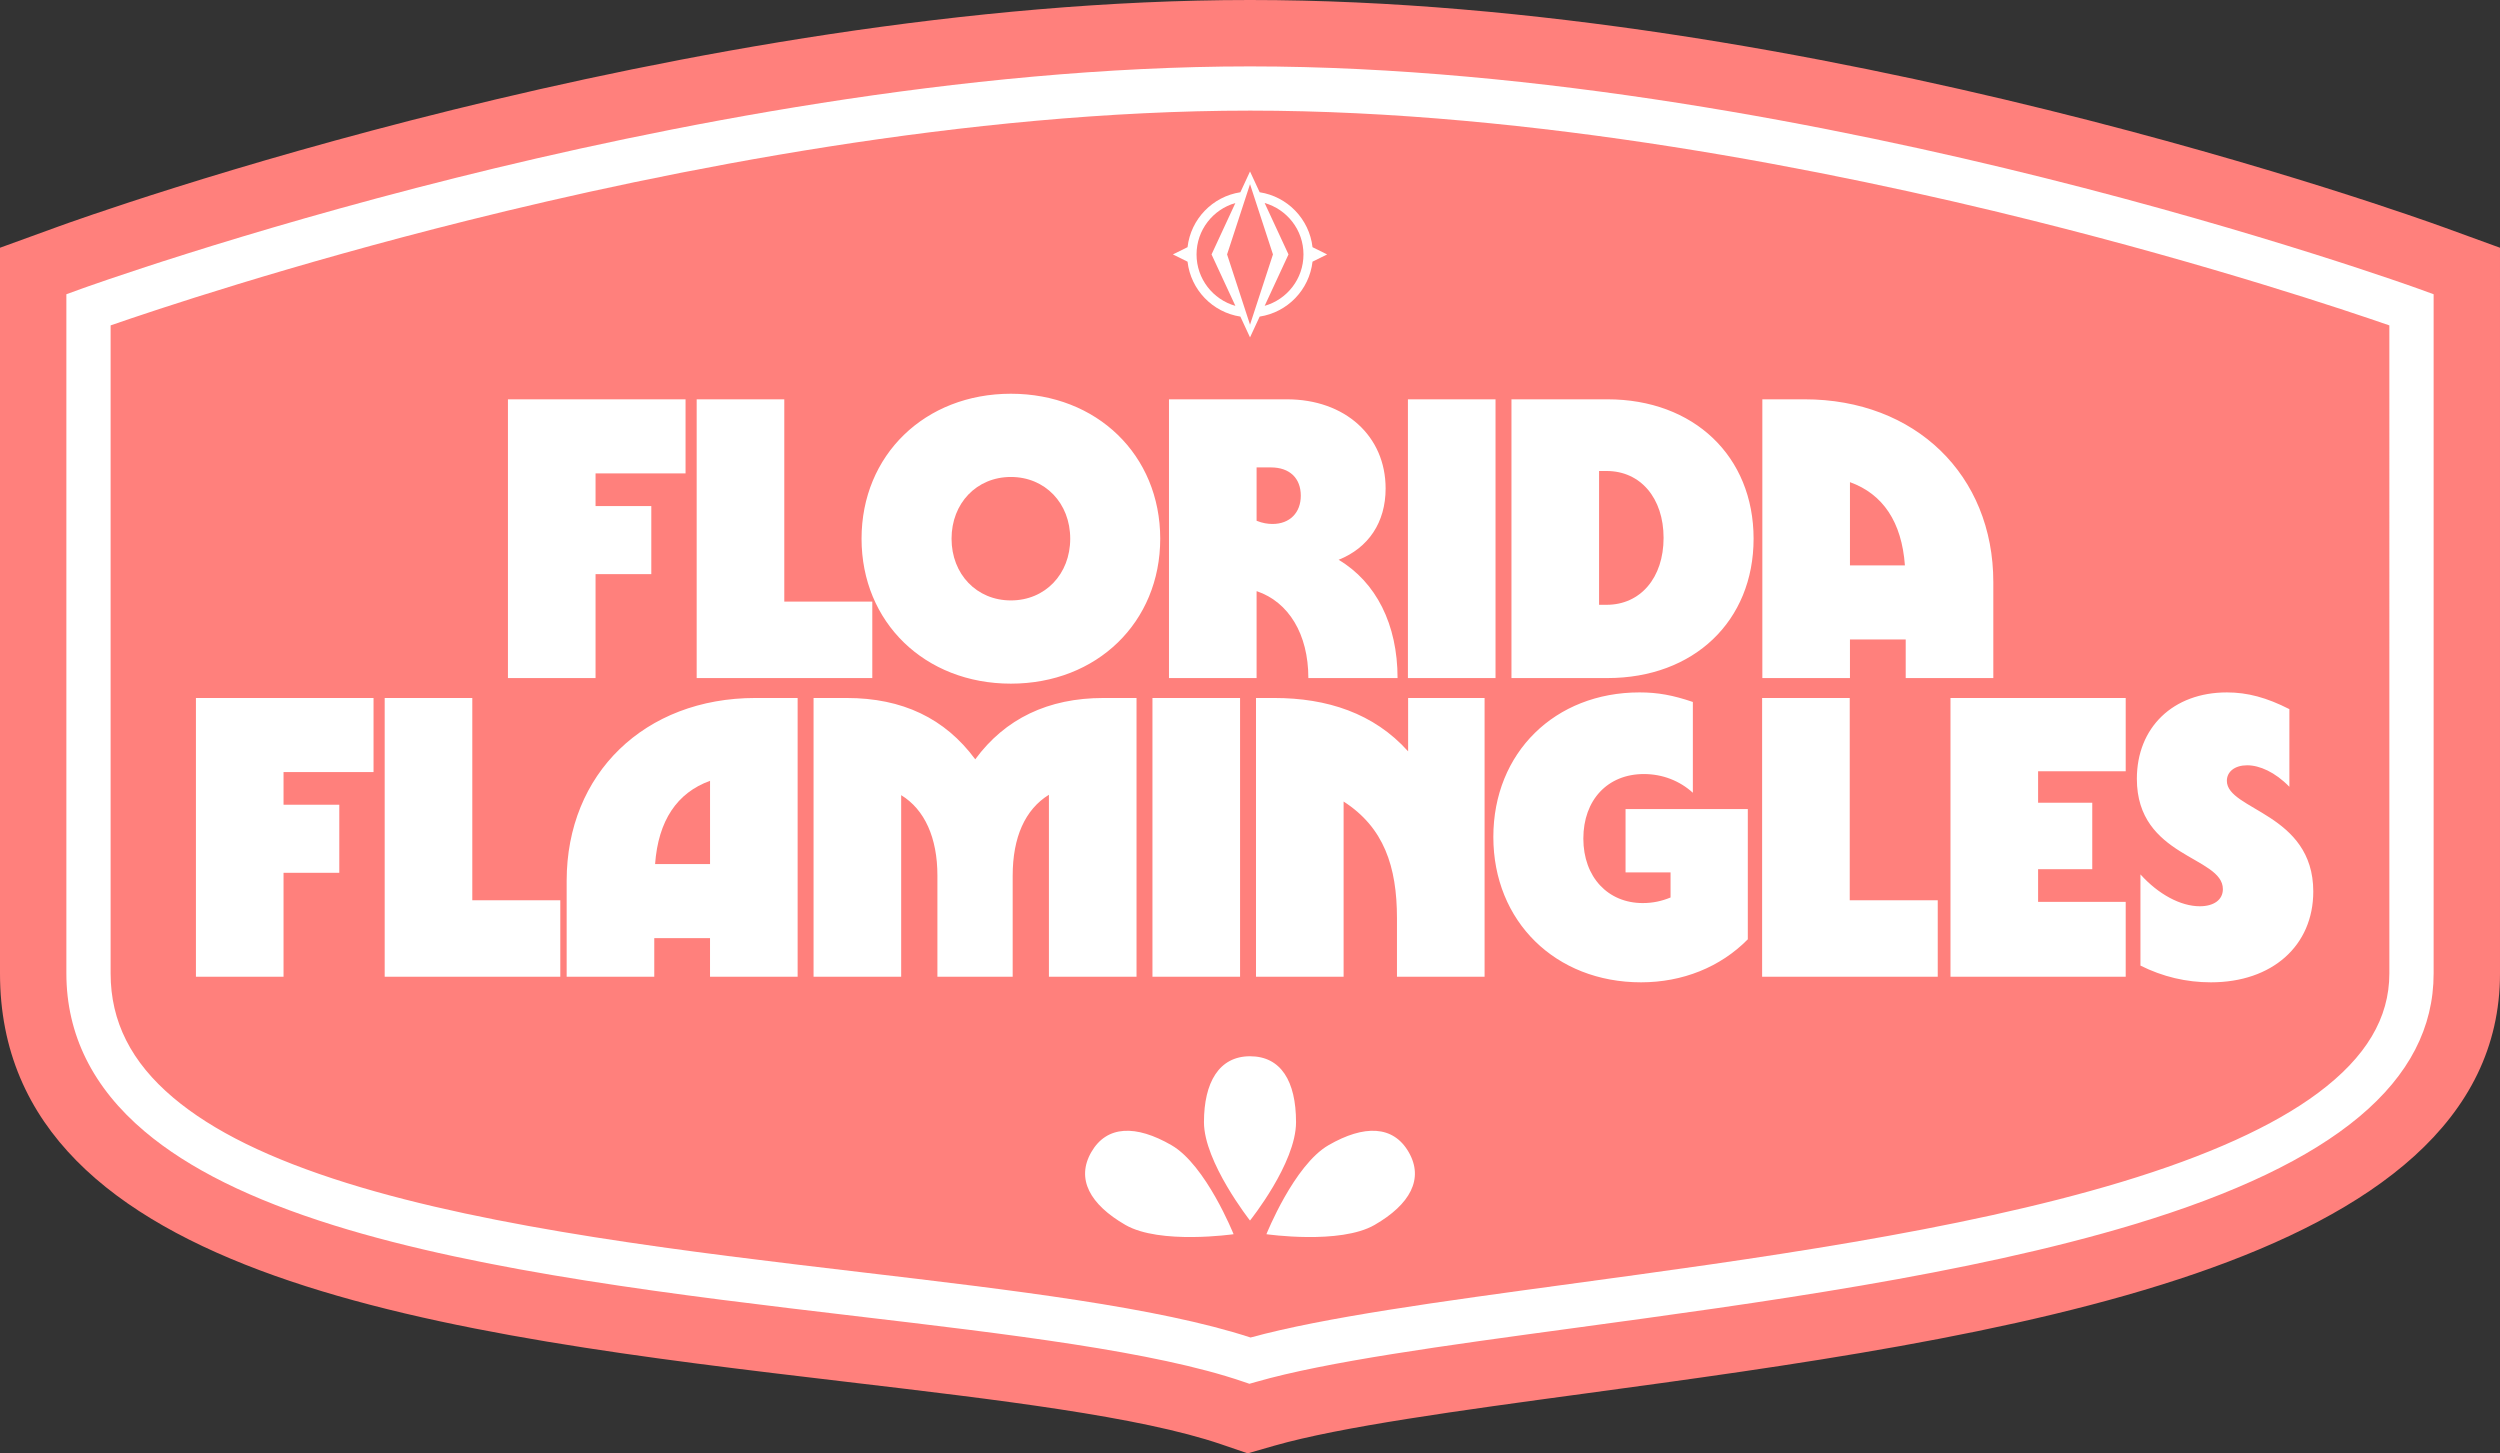 <?xml version="1.0" encoding="UTF-8"?>
<svg xmlns="http://www.w3.org/2000/svg" version="1.1" viewBox="0 0 1130 656.91">
  <rect x="0" y="0" width="1130" height="656.91" fill="#333333" stroke="none"/>
  <defs>
    <style>
      .cls-1 {
        fill: #ff807c;
      }

      .cls-2 {
        fill: #fff;
      }
    </style>
  </defs>
  <!-- Generator: Adobe Illustrator 28.7.1, SVG Export Plug-In . SVG Version: 1.2.0 Build 142)  -->
  <g>
    <g id="Layer_1">
      <path class="cls-2" d="M1098.55,116.51c-11.41-4.14-282.26-101.51-533.55-101.51S42.86,112.36,31.46,116.5l-16.46,5.98v317.51c0,29.23,9.9,53.47,30.27,74.13,18.91,19.18,46.36,35,83.92,48.36,71.71,25.52,165.15,36.56,255.51,47.24,68.83,8.13,133.83,15.81,172.23,28.93l7.42,2.54,7.54-2.16c30.97-8.88,85.06-16.22,142.33-24,91-12.36,194.14-26.37,273.16-53.53,41.26-14.18,72.82-31.03,93.83-50.07,22.75-20.62,33.8-43.99,33.8-71.44V122.49l-16.45-5.98Z"/>
      <g>
        <path class="cls-1" d="M587.96,224.05c0-7.92-5.04-12.78-13.5-12.78h-6.48v24.12c2.7,1.08,5.04,1.44,7.2,1.44,7.74,0,12.78-5.04,12.78-12.78Z"/>
        <path class="cls-1" d="M296.1,390.55h24.84v-37.62c-14.94,5.4-23.4,18-24.84,37.62Z"/>
        <path class="cls-1" d="M558.39,138.24l-10.77-23.23,10.77-23.24c-10.13,2.88-17.55,12.19-17.55,23.24s7.42,20.36,17.54,23.24Z"/>
        <path class="cls-1" d="M726.2,212.89h-3.42v60.48h3.42c15.3,0,25.74-12.24,25.74-30.24s-10.44-30.24-25.74-30.24Z"/>
        <path class="cls-1" d="M836.18,217.93v37.62h24.84c-1.44-19.62-9.9-32.22-24.84-37.62Z"/>
        <polygon class="cls-1" points="565.01 146.76 575.38 115 565.01 83.24 554.64 115 565.01 146.76"/>
        <path class="cls-1" d="M571.62,138.24c10.13-2.88,17.55-12.19,17.55-23.24s-7.42-20.36-17.55-23.24l10.78,23.24-10.77,23.24Z"/>
        <path class="cls-1" d="M456.92,271.39c15.48,0,26.82-11.88,26.82-27.9s-11.34-27.9-26.82-27.9-26.82,11.88-26.82,27.9,11.34,27.9,26.82,27.9Z"/>
        <path class="cls-1" d="M1103.67,102.41C1092.17,98.23,819.12,0,565,0S37.83,98.23,26.33,102.41L0,111.98v328.02c0,139.38,203.45,163.42,382.94,184.63,68.02,8.04,132.28,15.63,169.13,28.22l11.88,4.06,12.07-3.46c29.87-8.56,83.47-15.85,140.21-23.55,184.35-25.04,413.77-56.21,413.77-189.9V111.98l-26.33-9.58ZM1100,440c0,48.81-44.29,85.91-135.39,113.41-75.11,22.67-169.31,35.47-252.41,46.76-60.36,8.2-112.5,15.28-144.44,24.44l-3.02.86-2.97-1.01c-39.87-13.62-105.65-21.39-175.3-29.62-78.6-9.29-167.69-19.82-235.52-40.98-37.66-11.75-65.64-25.63-85.54-42.43-23.5-19.83-35.41-43.86-35.41-71.43V133l6.58-2.39c.69-.25,70.39-25.46,169.74-50.3,91.78-22.95,228.52-50.3,358.68-50.3s266.89,27.35,358.68,50.3c99.35,24.84,169.05,50.05,169.74,50.3l6.58,2.39v307Z"/>
        <path class="cls-1" d="M565,50c-128.04,0-262.95,26.99-353.58,49.64-80.96,20.23-141.96,40.68-161.42,47.44v292.92c0,21.7,9.26,40.07,28.31,56.15,17.82,15.04,43.53,27.68,78.59,38.62,66.06,20.61,154.17,31.03,231.91,40.21,69.08,8.16,134.42,15.88,176.44,29.57,33.46-9.14,84.93-16.13,144.25-24.19,82.37-11.19,175.72-23.87,249.32-46.09,38.95-11.76,68.87-25.3,88.94-40.26,21.69-16.17,32.23-33.84,32.23-54V147.08c-19.47-6.76-80.46-27.21-161.42-47.44-90.63-22.65-225.54-49.64-353.58-49.64ZM796.58,180.49h19.08c50.04,0,85.32,34.2,85.32,82.62v43.38h-39.6v-17.46h-25.2v17.46h-39.6v-126ZM636.38,180.49h39.6v126h-39.6v-126ZM536.77,111.72c1.46-12.72,11.31-22.89,23.88-24.82l4.36-9.4,4.36,9.4c12.58,1.93,22.43,12.11,23.89,24.83l6.61,3.27-6.61,3.27c-1.46,12.73-11.31,22.9-23.89,24.83l-4.36,9.4-4.36-9.4c-12.57-1.93-22.42-12.1-23.88-24.82l-6.62-3.28,6.62-3.28ZM528.38,180.49h53.28c26.28,0,44.64,16.56,44.64,40.32,0,15.3-7.74,26.82-21.24,32.22,16.92,10.08,26.64,29.16,26.64,53.46h-40.32c0-19.98-9-34.38-23.22-39.24h-.18v39.24h-39.6v-126ZM560.51,315.49v126h-39.6v-126h39.6ZM456.92,177.97c38.88,0,67.5,27.72,67.5,65.52s-28.62,65.52-67.5,65.52-67.5-27.72-67.5-65.52,28.62-65.52,67.5-65.52ZM314.9,180.49h39.6v91.44h39.78v34.56h-79.38v-126ZM229.59,180.49h80.28v33.48h-40.68v14.76h25.2v30.78h-25.2v46.98h-39.6v-126ZM168.84,348.97h-40.68v14.76h25.2v30.78h-25.2v46.98h-39.6v-126h80.28v33.48ZM253.26,441.49h-79.38v-126h39.6v91.44h39.78v34.56ZM360.53,441.49h-39.6v-17.46h-25.2v17.46h-39.6v-43.38c0-48.42,35.28-82.62,85.32-82.62h19.08v126ZM457.73,395.77v45.72h-34.02v-45.72c0-17.1-5.76-29.88-16.38-36.36v82.08h-39.6v-126h14.94c25.2,0,44.46,9.18,58.14,27.72,13.5-18.36,32.94-27.72,57.96-27.72h14.94v126h-39.6v-82.26c-10.8,6.66-16.38,19.26-16.38,36.54ZM508.69,553.67c-16.08-9.28-22.4-20.82-15.41-32.93,6.99-12.11,20.15-12.4,36.22-3.12,15.59,9,28.08,40.24,28.08,40.24,0,0-33.3,4.81-48.89-4.19ZM565,551.68s-20.81-26.44-20.81-44.44,6.83-29.81,20.81-29.81,20.81,11.25,20.81,29.81-20.81,44.44-20.81,44.44ZM621.31,553.67c-15.59,9-48.89,4.19-48.89,4.19,0,0,12.49-31.24,28.08-40.24,16.08-9.28,29.23-8.99,36.22,3.12,6.99,12.11.66,23.65-15.41,32.93ZM671.03,441.49h-39.6v-26.46c0-23.4-5.94-41.04-24.12-52.74v79.2h-39.6v-126h8.28c23.76,0,45,6.84,60.48,24.12v-24.12h34.56v126ZM790.01,424.57c-12.42,12.6-29.52,19.44-48.24,19.44-38.7,0-66.78-27.54-66.78-65.7s27.9-65.34,66.06-65.34c8.28,0,15.12,1.26,24.12,4.32v41.04c-5.94-5.4-13.68-8.46-22.14-8.46-16.38,0-27.36,11.7-27.36,29.16s11.16,29.16,26.82,29.16c4.68,0,8.64-.9,12.6-2.52v-11.34h-20.34v-28.62h55.26v58.86ZM726.56,306.49h-43.38v-126h43.38c39.06,0,66.06,25.74,66.06,63s-27,63-66.06,63ZM875.86,441.49h-79.38v-126h39.6v91.44h39.78v34.56ZM1006.54,312.97c9.36,0,18,2.34,28.26,7.56v35.1c-6.48-6.66-13.5-9.72-19.08-9.72s-9.18,2.88-9.18,7.02c0,13.32,39.06,14.58,39.06,50.04,0,24.48-18.54,41.04-46.26,41.04-11.16,0-21.78-2.52-31.86-7.56v-41.22c8.1,9,18.18,14.4,26.82,14.4,6.3,0,10.44-2.88,10.44-7.74,0-14.94-38.88-14.22-38.88-49.86,0-23.22,16.38-39.06,40.68-39.06ZM960.82,348.61h-39.6v14.22h24.48v30.06h-24.48v14.76h39.6v33.84h-79.2v-126h79.2v33.12Z"/>
      </g>
    </g>
  </g>
</svg>